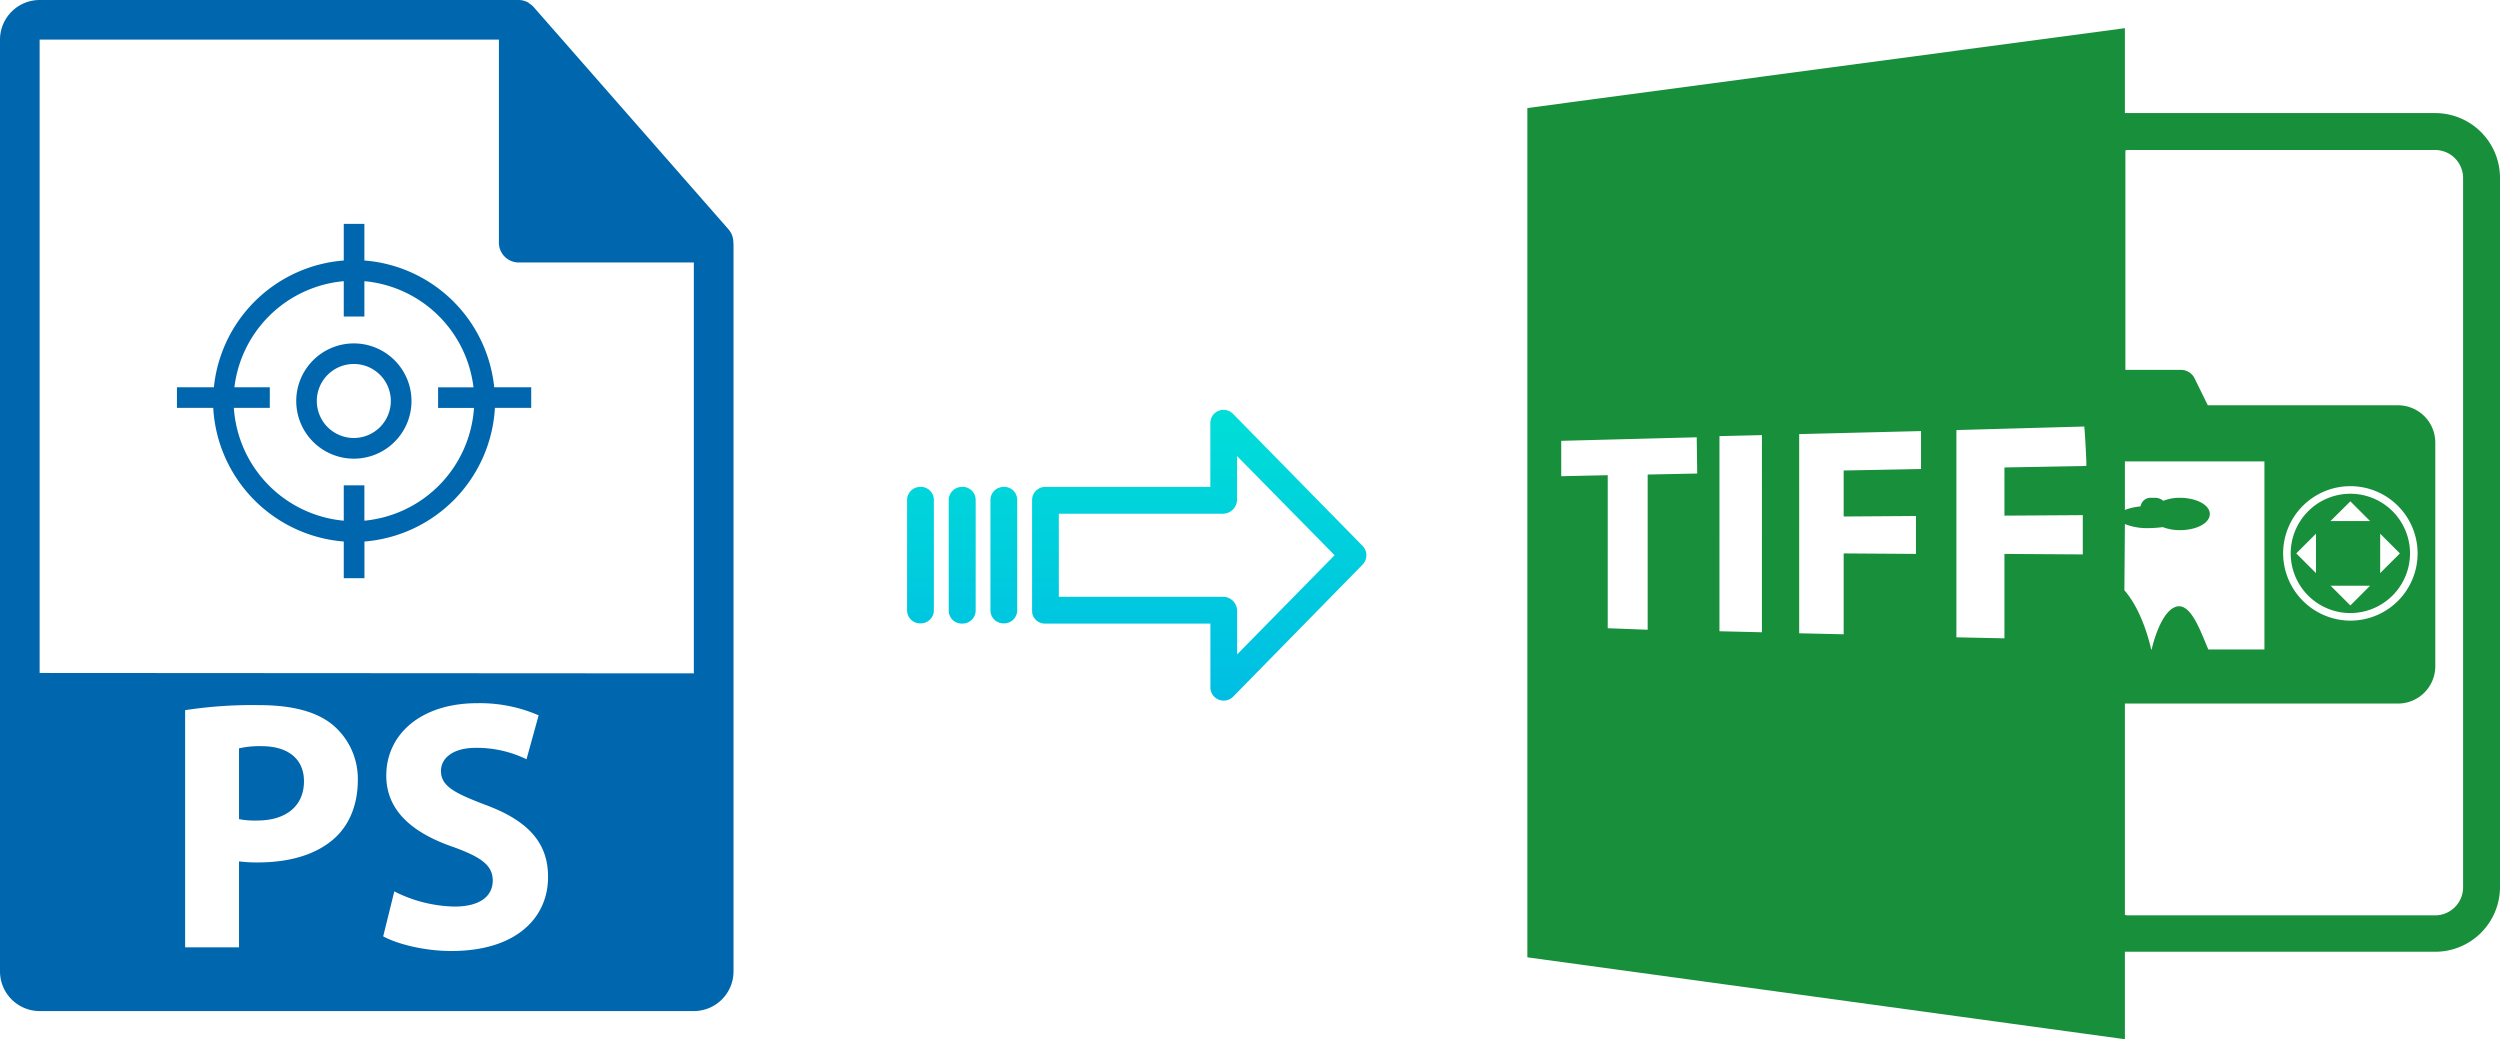 <svg xmlns="http://www.w3.org/2000/svg" xmlns:xlink="http://www.w3.org/1999/xlink" viewBox="0 0 494.53 205.57"><defs><style>.cls-1{fill:#188f3b;}.cls-2{fill:#0067ae;}.cls-3{fill:url(#linear-gradient);}.cls-4{fill:url(#linear-gradient-2);}.cls-5{fill:url(#linear-gradient-3);}.cls-6{fill:url(#linear-gradient-4);}</style><linearGradient id="linear-gradient" x1="237.21" y1="135.75" x2="237.21" y2="16.55" gradientTransform="matrix(1, 0, 0, -1, 0, 186.75)" gradientUnits="userSpaceOnUse"><stop offset="0" stop-color="#00efd1"/><stop offset="1" stop-color="#00acea"/></linearGradient><linearGradient id="linear-gradient-2" x1="198.56" y1="135.75" x2="198.56" y2="16.55" xlink:href="#linear-gradient"/><linearGradient id="linear-gradient-3" x1="190.31" y1="135.75" x2="190.31" y2="16.55" xlink:href="#linear-gradient"/><linearGradient id="linear-gradient-4" x1="182.07" y1="135.75" x2="182.07" y2="16.55" xlink:href="#linear-gradient"/></defs><title>ps to tiff</title><g id="Layer_2" data-name="Layer 2"><g id="Layer_5_Image" data-name="Layer 5 Image"><path class="cls-1" d="M420.33,188.27h61.4a12.82,12.82,0,0,0,12.8-12.8V35.17a12.82,12.82,0,0,0-12.8-12.8h-61.4V5.57l-118.2,15.8v168l118.2,16.2Zm0-84.6a12.05,12.05,0,0,0,4.7.8,24.58,24.58,0,0,0,2.8-.2,9.34,9.34,0,0,0,3.4.6c3.3,0,5.9-1.4,5.9-3.2s-2.7-3.2-5.9-3.2a8.45,8.45,0,0,0-3.3.6,2.53,2.53,0,0,0-1.5-.6h-.9a2,2,0,0,0-2.1,1.7,11.86,11.86,0,0,0-3.1.7v-9.6h27.6v37.2h-11.1c-1.5-3.5-3.4-9.1-6.2-8.5-3.1.7-4.8,7.5-5,8.5h-.1c-.2-.9-1.7-7.6-5.3-11.7l.1-13.1Zm.8-74h60.6a5.55,5.55,0,0,1,5.5,5.5v140.4a5.55,5.55,0,0,1-5.5,5.5h-60.6a2.2,2.2,0,0,1-.8-.1v-41.8h54a7.38,7.38,0,0,0,7.4-7.4V87.57a7.38,7.38,0,0,0-7.4-7.4h-37.6l-2.7-5.5a3,3,0,0,0-2.6-1.5h-11V29.77A1.48,1.48,0,0,1,421.13,29.67Zm30.5,79.8a13.3,13.3,0,1,1,13.3,13.3A13.36,13.36,0,0,1,451.63,109.47Zm-115.9-15.8-9.8.2v30.7l-7.9-.3V94l-9.2.2v-7l26.8-.7.1,7.2Zm12.8,31.4-8.4-.2V86.27l8.4-.2ZM380,92.77l-15.3.3v9.1l14.3-.1v7.5l-14.3-.1v16l-8.8-.2V85.87l24.1-.6v7.5Zm32,16.9-15.5-.1v16.7l-9.5-.2v-41l25.3-.7c.2,2.3.3,4.6.4,6.8h0v1l-16.2.3V102l15.5-.1v7.8Z"/><path class="cls-1" d="M476.73,109.47a11.8,11.8,0,1,0-11.8,11.8A11.82,11.82,0,0,0,476.73,109.47Zm-5.9-3.9,3.9,3.9-3.9,3.9v-7.8Zm-5.9-6.4,3.9,3.9H461Zm-6.8,14.2-3.9-3.9,3.9-3.9Zm10.7,2.5-3.9,3.9-3.9-3.9Z"/></g><g id="Layer_2-2" data-name="Layer 2"><path class="cls-2" d="M51.72,147.6a18.26,18.26,0,0,0-4.44.43v14a16,16,0,0,0,3.6.28c5.71,0,9.25-2.89,9.25-7.76C60.13,150.21,57.09,147.6,51.72,147.6Z"/><path class="cls-2" d="M145.06,47.93a3.85,3.85,0,0,0-.93-2.54l-38.57-44,0,0a3.46,3.46,0,0,0-.78-.65L104.5.5a4.41,4.41,0,0,0-.78-.32l-.21-.07a3.82,3.82,0,0,0-.9-.11H7.84A7.85,7.85,0,0,0,0,7.84V192.16A7.85,7.85,0,0,0,7.84,200H137.25a7.85,7.85,0,0,0,7.85-7.84V48.36C145.1,48.22,145.07,48.07,145.06,47.93ZM66.41,165.6c-3.68,3.46-9.11,5-15.46,5a27.34,27.34,0,0,1-3.67-.21v17H36.62V140.48a87.4,87.4,0,0,1,14.54-1c6.63,0,11.36,1.27,14.54,3.81a13.92,13.92,0,0,1,5.08,11C70.78,159,69.23,162.92,66.41,165.6Zm22.87,22.52c-5.44,0-10.8-1.42-13.48-2.9L78,176.33a27.42,27.42,0,0,0,11.92,3c4.94,0,7.55-2,7.55-5.15,0-3-2.26-4.65-8-6.7-7.9-2.76-13.06-7.13-13.06-14.05,0-8.12,6.78-14.33,18-14.33a29.16,29.16,0,0,1,12.14,2.4l-2.4,8.69a22.58,22.58,0,0,0-10-2.26c-4.66,0-6.92,2.11-6.92,4.58,0,3,2.69,4.38,8.82,6.71,8.4,3.11,12.36,7.48,12.36,14.19C108.47,181.34,102.34,188.12,89.28,188.12Zm-81.44-55V7.84H98.69V48a3.92,3.92,0,0,0,3.92,3.92h34.64v81.28Z"/><path class="cls-2" d="M70,67.93a11.4,11.4,0,1,0,11.4,11.39A11.41,11.41,0,0,0,70,67.93Zm0,18.71a7.32,7.32,0,1,1,7.31-7.32A7.33,7.33,0,0,1,70,86.64Z"/><path class="cls-2" d="M72.08,51.53V44.28H68v7.25A28,28,0,0,0,42.31,76.6H35v4.08h7.18A28.1,28.1,0,0,0,68,107.12v7.25h4.09v-7.25A28.1,28.1,0,0,0,97.9,80.68h7.18V76.6H97.76A28,28,0,0,0,72.08,51.53Zm0,51.49V96H68v7A24,24,0,0,1,46.26,80.68h7.11V76.6h-7A23.94,23.94,0,0,1,68,55.62v7h4.08v-7a23.93,23.93,0,0,1,21.58,21h-7v4.08h7.1A24,24,0,0,1,72.08,103Z"/></g><g id="Layer_3" data-name="Layer 3"><path class="cls-3" d="M243.91,81.87a2.62,2.62,0,0,0-3.7-.06,2.59,2.59,0,0,0-.79,1.91v12.6H206.81a2.6,2.6,0,0,0-2.65,2.54v22a2.47,2.47,0,0,0,.77,1.79,2.57,2.57,0,0,0,1.88.7h32.62v12.59a2.62,2.62,0,0,0,1.62,2.45,2.57,2.57,0,0,0,1,.2,2.64,2.64,0,0,0,1.89-.79l25.59-26.11a2.65,2.65,0,0,0,0-3.71Zm.81,47.58v-8.62a2.8,2.8,0,0,0-2.7-2.78H209.45V101.62H242a2.81,2.81,0,0,0,2.7-2.78V90.21L264,109.83Z"/><path class="cls-4" d="M198.57,96.32h0a2.59,2.59,0,0,0-2.65,2.54v0l0,21.89a2.58,2.58,0,0,0,2.59,2.56h.06a2.6,2.6,0,0,0,2.65-2.55V98.87a2.57,2.57,0,0,0-2.58-2.56Z"/><path class="cls-5" d="M190.32,96.32h0a2.6,2.6,0,0,0-2.65,2.54v21.93a2.56,2.56,0,0,0,2.58,2.56h.07A2.6,2.6,0,0,0,193,120.8V98.87a2.58,2.58,0,0,0-2.58-2.56Z"/><path class="cls-6" d="M182.08,96.32h0a2.59,2.59,0,0,0-2.65,2.54v0l0,21.89a2.58,2.58,0,0,0,2.58,2.56h.07a2.6,2.6,0,0,0,2.65-2.55v0l0-21.89a2.58,2.58,0,0,0-2.59-2.56Z"/></g></g></svg>